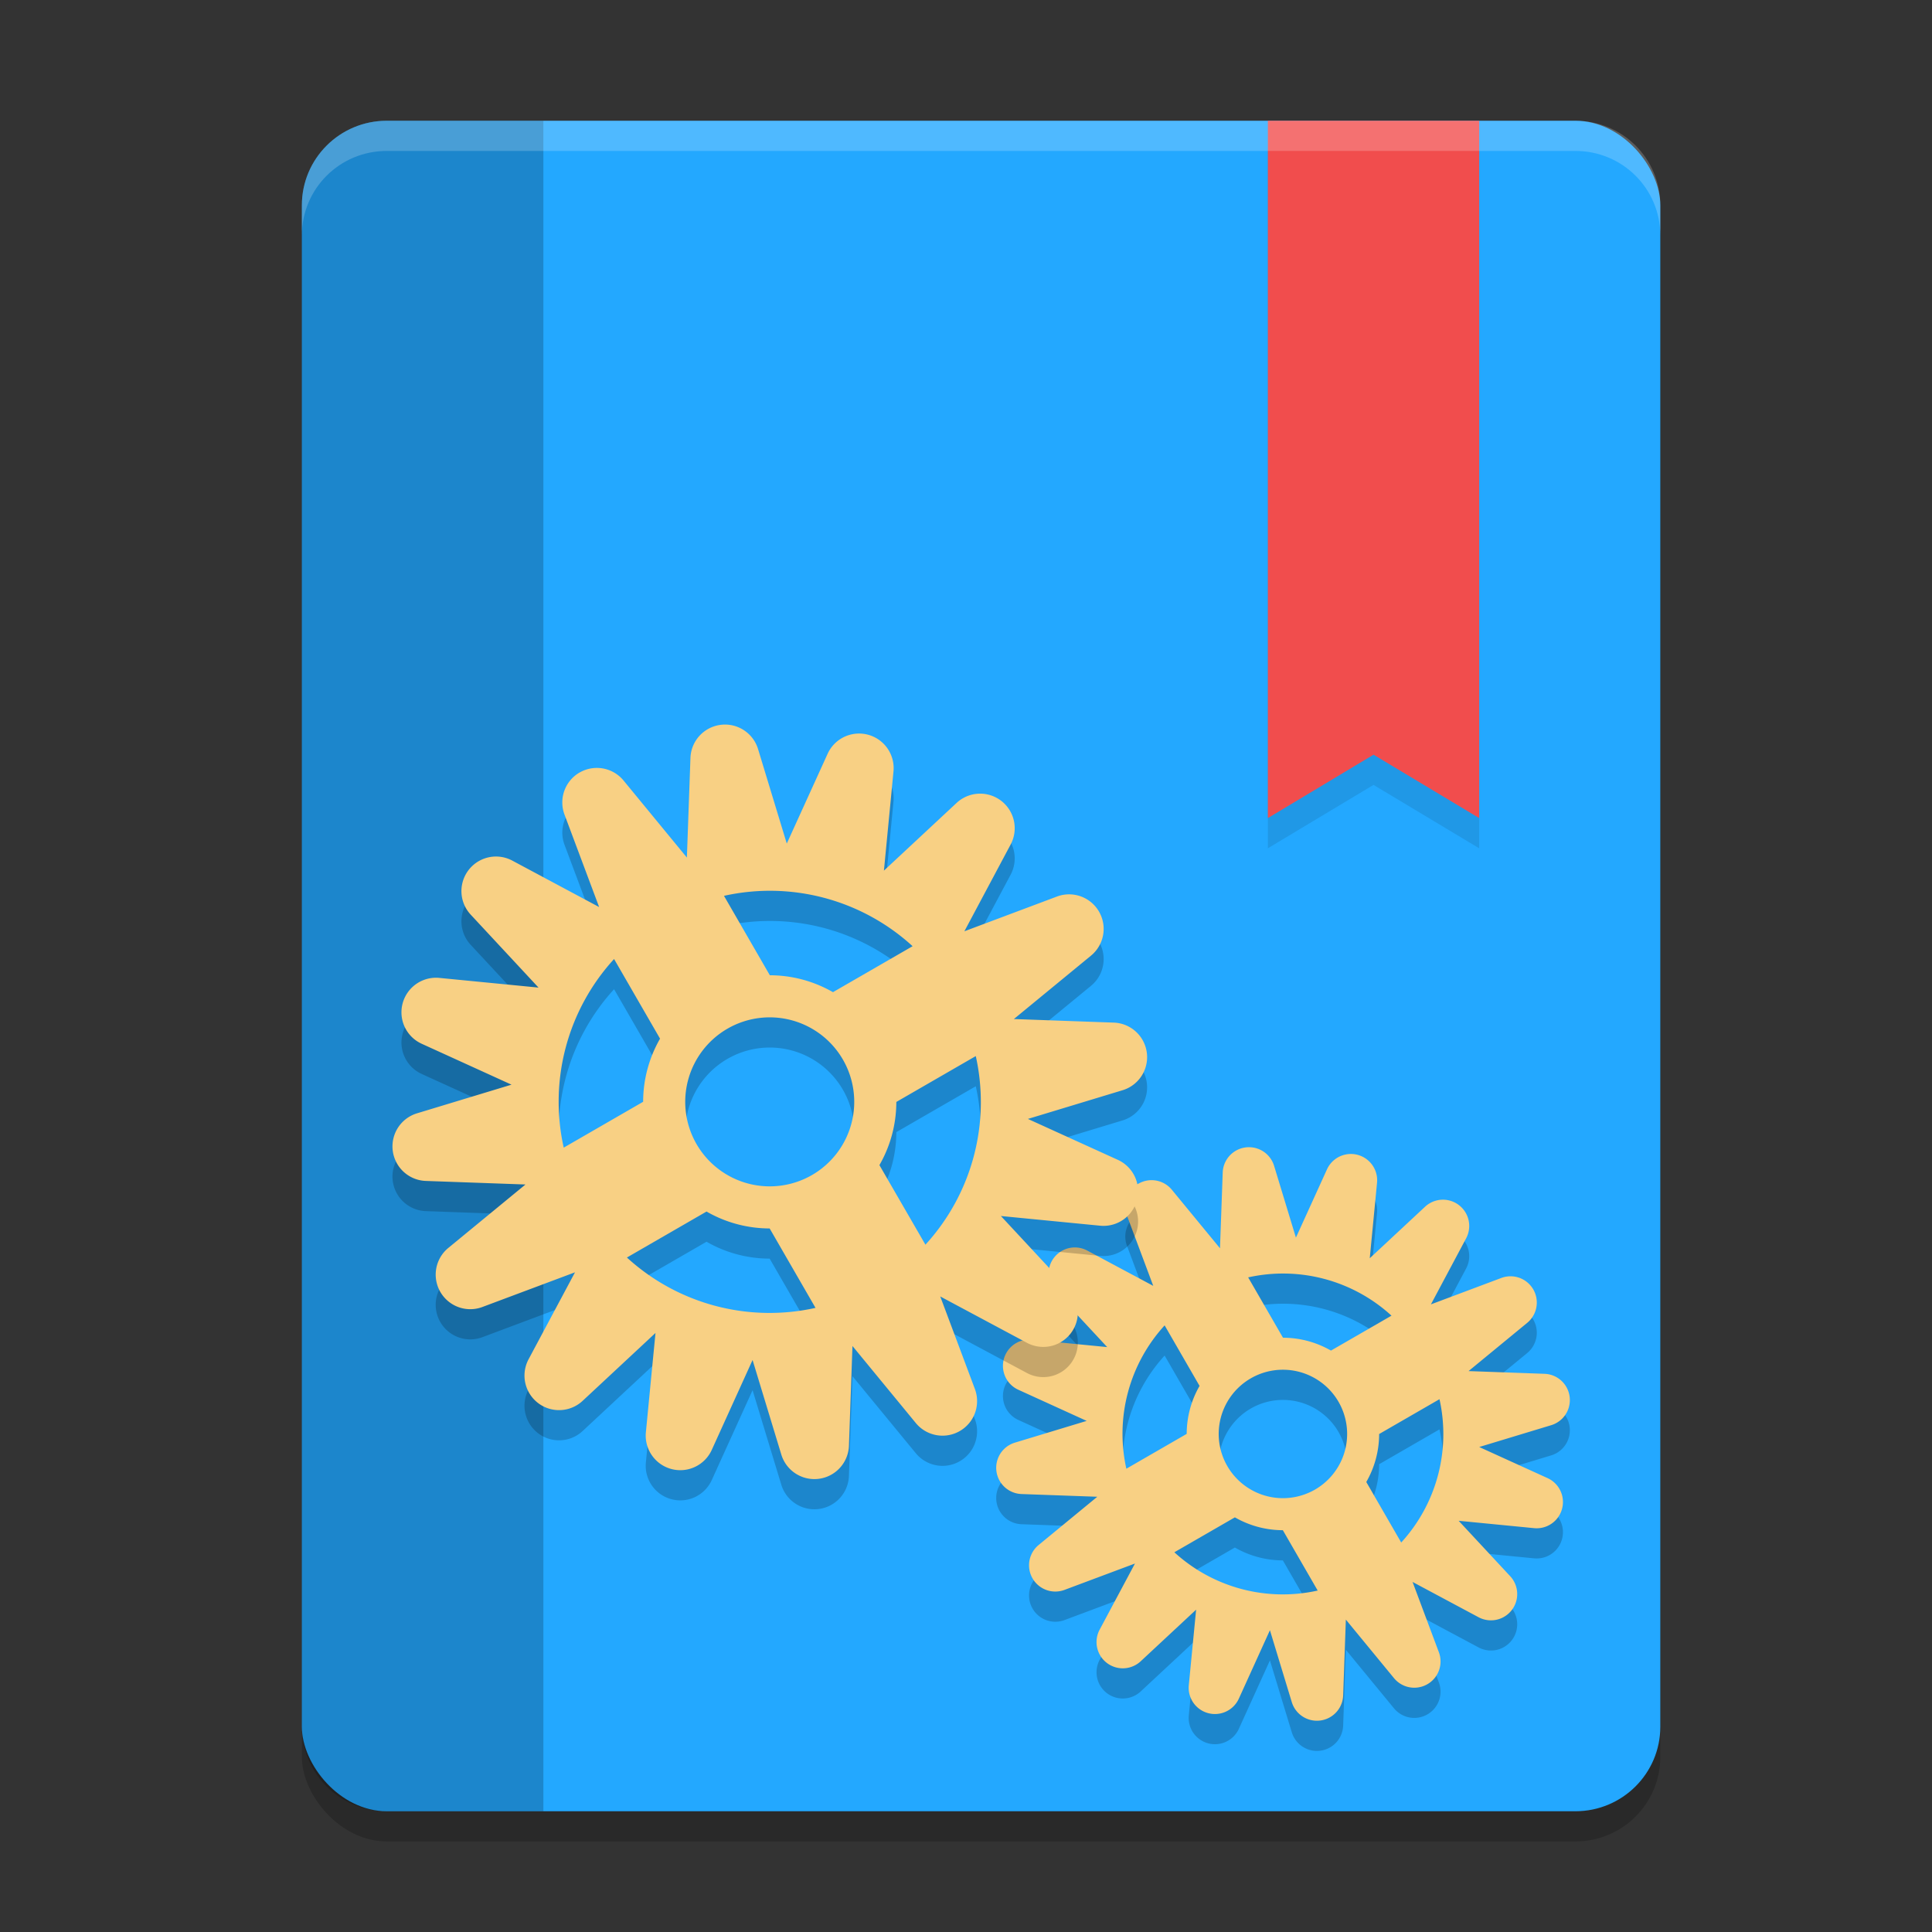 <svg xmlns="http://www.w3.org/2000/svg" width="64" height="64" version="1.1">
 <rect width="100%" height="100%" fill="#333333" stroke="none"/>
 <rect style="opacity:0.2" width="45" height="56" x="10" y="5" rx="2.813" ry="2.8"/>
 <rect style="fill:#23a8ff" width="45" height="56" x="10" y="4" rx="2.813" ry="2.8"/>
 <path style="opacity:0.2" d="m 37.715,40.207 a 0.87,0.87 60 0 0 -0.383,1.061 l 0.871,2.328 -2.19,-1.171 a 0.87,0.87 60 0 0 -1.046,1.36 l 1.71,1.839 -2.499,-0.244 a 0.87,0.87 60 0 0 -0.444,1.658 l 2.263,1.031 -2.379,0.721 a 0.87,0.87 60 0 0 0.222,1.702 l 2.509,0.09 -1.939,1.595 a 0.87,0.87 60 0 0 0.859,1.488 l 2.328,-0.871 -1.169,2.189 a 0.87,0.87 60 0 0 1.359,1.049 l 1.836,-1.71 -0.242,2.498 a 0.87,0.87 60 0 0 1.659,0.446 l 1.028,-2.263 0.723,2.378 a 0.87,0.87 60 0 0 1.703,-0.22 l 0.089,-2.51 1.596,1.941 a 0.87,0.87 60 0 0 1.486,-0.858 l -0.872,-2.33 2.19,1.171 a 0.87,0.87 60 0 0 1.047,-1.358 l -1.71,-1.839 2.499,0.244 a 0.87,0.87 60 0 0 0.443,-1.659 l -2.261,-1.029 2.379,-0.721 a 0.87,0.87 60 0 0 -0.223,-1.704 l -2.509,-0.09 1.939,-1.595 a 0.87,0.87 60 0 0 -0.859,-1.488 l -2.327,0.873 1.168,-2.191 a 0.87,0.87 60 0 0 -1.358,-1.047 l -1.836,1.71 0.241,-2.5 a 0.87,0.87 60 0 0 -1.658,-0.444 l -1.029,2.261 -0.723,-2.378 a 0.87,0.87 60 0 0 -1.702,0.222 l -0.09,2.509 -1.595,-1.939 a 0.87,0.87 60 0 0 -1.103,-0.203 z m 0.865,4.698 1.157,2.005 a 3.192,3.192 0 0 0 -0.426,1.589 l -1.999,1.154 a 5.319,5.319 0 0 1 1.268,-4.748 z m 2.767,-1.59 a 5.319,5.319 0 0 1 4.748,1.268 l -2.005,1.157 a 3.192,3.192 0 0 0 -1.589,-0.426 z m 0.088,3.344 a 2.128,2.128 0 0 1 2.906,0.779 2.128,2.128 0 0 1 -0.779,2.906 2.128,2.128 0 0 1 -2.906,-0.779 2.128,2.128 0 0 1 0.779,-2.906 z m -2.533,5.762 2.005,-1.157 a 3.192,3.192 0 0 0 1.589,0.426 l 1.154,1.999 a 5.319,5.319 0 0 1 -4.748,-1.268 z m 6.784,-3.917 1.999,-1.154 a 5.319,5.319 0 0 1 -1.268,4.748 l -1.157,-2.005 a 3.192,3.192 0 0 0 0.426,-1.589 z"/>
 <path style="opacity:0.1" d="M 42,5 V 28.1 L 45.5,26 49,28.1 V 5 Z"/>
 <path style="fill:#f14d4d" d="M 42,4 V 27.1 L 45.5,25 49,27.1 V 4 Z"/>
 <path style="opacity:0.2" d="M 12.812,4 C 11.254,4 10,5.249 10,6.8 v 50.4 c 0,1.551 1.254,2.8 2.812,2.8 H 18 V 4 Z"/>
 <path style="fill:#f8d084" d="m 37.715,39.207 a 0.87,0.87 60 0 0 -0.383,1.061 l 0.871,2.328 -2.19,-1.171 a 0.87,0.87 60 0 0 -1.046,1.36 l 1.71,1.839 -2.499,-0.244 a 0.87,0.87 60 0 0 -0.444,1.658 l 2.263,1.031 -2.379,0.721 a 0.87,0.87 60 0 0 0.222,1.702 l 2.509,0.09 -1.939,1.595 a 0.87,0.87 60 0 0 0.859,1.488 l 2.328,-0.871 -1.169,2.189 a 0.87,0.87 60 0 0 1.359,1.049 l 1.836,-1.71 -0.242,2.498 a 0.87,0.87 60 0 0 1.659,0.446 l 1.028,-2.263 0.723,2.378 a 0.87,0.87 60 0 0 1.703,-0.22 l 0.089,-2.51 1.596,1.941 a 0.87,0.87 60 0 0 1.486,-0.858 l -0.872,-2.33 2.19,1.171 a 0.87,0.87 60 0 0 1.047,-1.358 l -1.71,-1.839 2.499,0.244 a 0.87,0.87 60 0 0 0.443,-1.659 l -2.261,-1.029 2.379,-0.721 a 0.87,0.87 60 0 0 -0.223,-1.704 l -2.509,-0.09 1.939,-1.595 a 0.87,0.87 60 0 0 -0.859,-1.488 l -2.327,0.873 1.168,-2.191 a 0.87,0.87 60 0 0 -1.358,-1.047 l -1.836,1.71 0.241,-2.5 a 0.87,0.87 60 0 0 -1.658,-0.444 l -1.029,2.261 -0.723,-2.378 a 0.87,0.87 60 0 0 -1.702,0.222 l -0.09,2.509 -1.595,-1.939 a 0.87,0.87 60 0 0 -1.103,-0.203 z m 0.865,4.698 1.157,2.005 a 3.192,3.192 0 0 0 -0.426,1.589 l -1.999,1.154 a 5.319,5.319 0 0 1 1.268,-4.748 z m 2.767,-1.59 a 5.319,5.319 0 0 1 4.748,1.268 l -2.005,1.157 a 3.192,3.192 0 0 0 -1.589,-0.426 z m 0.088,3.344 a 2.128,2.128 0 0 1 2.906,0.779 2.128,2.128 0 0 1 -0.779,2.906 2.128,2.128 0 0 1 -2.906,-0.779 2.128,2.128 0 0 1 0.779,-2.906 z m -2.533,5.762 2.005,-1.157 a 3.192,3.192 0 0 0 1.589,0.426 l 1.154,1.999 a 5.319,5.319 0 0 1 -4.748,-1.268 z m 6.784,-3.917 1.999,-1.154 a 5.319,5.319 0 0 1 -1.268,4.748 l -1.157,-2.005 a 3.192,3.192 0 0 0 0.426,-1.589 z"/>
 <path style="opacity:0.2" d="m 19.204,26.588 a 1.145,1.145 60 0 0 -0.504,1.396 l 1.147,3.063 -2.882,-1.541 a 1.145,1.145 60 0 0 -1.376,1.789 l 2.25,2.42 -3.288,-0.321 a 1.145,1.145 60 0 0 -0.584,2.181 l 2.977,1.356 -3.13,0.949 a 1.145,1.145 60 0 0 0.292,2.24 l 3.301,0.118 -2.552,2.098 a 1.145,1.145 60 0 0 1.13,1.958 l 3.063,-1.147 -1.538,2.88 a 1.145,1.145 60 0 0 1.788,1.38 l 2.416,-2.251 -0.318,3.287 a 1.145,1.145 60 0 0 2.182,0.587 l 1.352,-2.978 0.951,3.129 a 1.145,1.145 60 0 0 2.241,-0.29 l 0.117,-3.303 2.1,2.554 a 1.145,1.145 60 0 0 1.956,-1.129 l -1.148,-3.066 2.882,1.541 a 1.145,1.145 60 0 0 1.377,-1.786 l -2.25,-2.42 3.288,0.321 a 1.145,1.145 60 0 0 0.583,-2.183 l -2.976,-1.354 3.13,-0.949 a 1.145,1.145 60 0 0 -0.294,-2.242 l -3.301,-0.118 2.552,-2.098 a 1.145,1.145 60 0 0 -1.13,-1.958 l -3.062,1.149 1.537,-2.883 a 1.145,1.145 60 0 0 -1.786,-1.377 l -2.416,2.251 0.317,-3.289 a 1.145,1.145 60 0 0 -2.181,-0.584 l -1.354,2.976 -0.951,-3.129 a 1.145,1.145 60 0 0 -2.24,0.292 l -0.118,3.301 -2.098,-2.552 a 1.145,1.145 60 0 0 -1.452,-0.267 z m 1.138,6.181 1.523,2.638 a 4.199,4.199 0 0 0 -0.56,2.091 l -2.631,1.519 a 6.999,6.999 0 0 1 1.668,-6.248 z m 3.641,-2.093 a 6.999,6.999 0 0 1 6.248,1.668 l -2.638,1.523 a 4.199,4.199 0 0 0 -2.091,-0.56 z m 0.116,4.4 a 2.8,2.8 0 0 1 3.824,1.025 2.8,2.8 0 0 1 -1.025,3.824 2.8,2.8 0 0 1 -3.824,-1.025 2.8,2.8 0 0 1 1.025,-3.824 z m -3.332,7.581 2.638,-1.523 a 4.199,4.199 0 0 0 2.091,0.56 l 1.519,2.631 a 6.999,6.999 0 0 1 -6.248,-1.668 z m 8.926,-5.154 2.631,-1.519 a 6.999,6.999 0 0 1 -1.668,6.248 L 29.132,39.596 a 4.199,4.199 0 0 0 0.56,-2.091 z"/>
 <path style="fill:#f8d084" d="m 19.204,25.588 a 1.145,1.145 60 0 0 -0.504,1.396 l 1.147,3.063 -2.882,-1.541 a 1.145,1.145 60 0 0 -1.376,1.789 l 2.25,2.42 -3.288,-0.321 a 1.145,1.145 60 0 0 -0.584,2.181 l 2.977,1.356 -3.13,0.949 a 1.145,1.145 60 0 0 0.292,2.24 l 3.301,0.118 -2.552,2.098 a 1.145,1.145 60 0 0 1.13,1.958 l 3.063,-1.147 -1.538,2.88 a 1.145,1.145 60 0 0 1.788,1.38 l 2.416,-2.251 -0.318,3.287 a 1.145,1.145 60 0 0 2.182,0.587 l 1.352,-2.978 0.951,3.129 a 1.145,1.145 60 0 0 2.241,-0.29 l 0.117,-3.303 2.1,2.554 a 1.145,1.145 60 0 0 1.956,-1.129 l -1.148,-3.066 2.882,1.541 a 1.145,1.145 60 0 0 1.377,-1.786 l -2.25,-2.42 3.288,0.321 a 1.145,1.145 60 0 0 0.583,-2.183 l -2.976,-1.354 3.13,-0.949 a 1.145,1.145 60 0 0 -0.294,-2.242 l -3.301,-0.118 2.552,-2.098 a 1.145,1.145 60 0 0 -1.13,-1.958 l -3.062,1.149 1.537,-2.883 a 1.145,1.145 60 0 0 -1.786,-1.377 l -2.416,2.251 0.317,-3.289 a 1.145,1.145 60 0 0 -2.181,-0.584 l -1.354,2.976 -0.951,-3.129 a 1.145,1.145 60 0 0 -2.24,0.292 l -0.118,3.301 -2.098,-2.552 a 1.145,1.145 60 0 0 -1.452,-0.267 z m 1.138,6.181 1.523,2.638 a 4.199,4.199 0 0 0 -0.56,2.091 l -2.631,1.519 a 6.999,6.999 0 0 1 1.668,-6.248 z m 3.641,-2.093 a 6.999,6.999 0 0 1 6.248,1.668 l -2.638,1.523 a 4.199,4.199 0 0 0 -2.091,-0.56 z m 0.116,4.4 a 2.8,2.8 0 0 1 3.824,1.025 2.8,2.8 0 0 1 -1.025,3.824 2.8,2.8 0 0 1 -3.824,-1.025 2.8,2.8 0 0 1 1.025,-3.824 z m -3.332,7.581 2.638,-1.523 a 4.199,4.199 0 0 0 2.091,0.56 l 1.519,2.631 a 6.999,6.999 0 0 1 -6.248,-1.668 z m 8.926,-5.154 2.631,-1.519 a 6.999,6.999 0 0 1 -1.668,6.248 L 29.132,38.596 a 4.199,4.199 0 0 0 0.56,-2.091 z"/>
 <path style="fill:#ffffff;opacity:0.2" d="M 12.812 4 C 11.254 4 10 5.25 10 6.801 L 10 7.801 C 10 6.25 11.254 5 12.812 5 L 52.188 5 C 53.746 5 55 6.25 55 7.801 L 55 6.801 C 55 5.25 53.746 4 52.188 4 L 12.812 4 z"/>
</svg>
